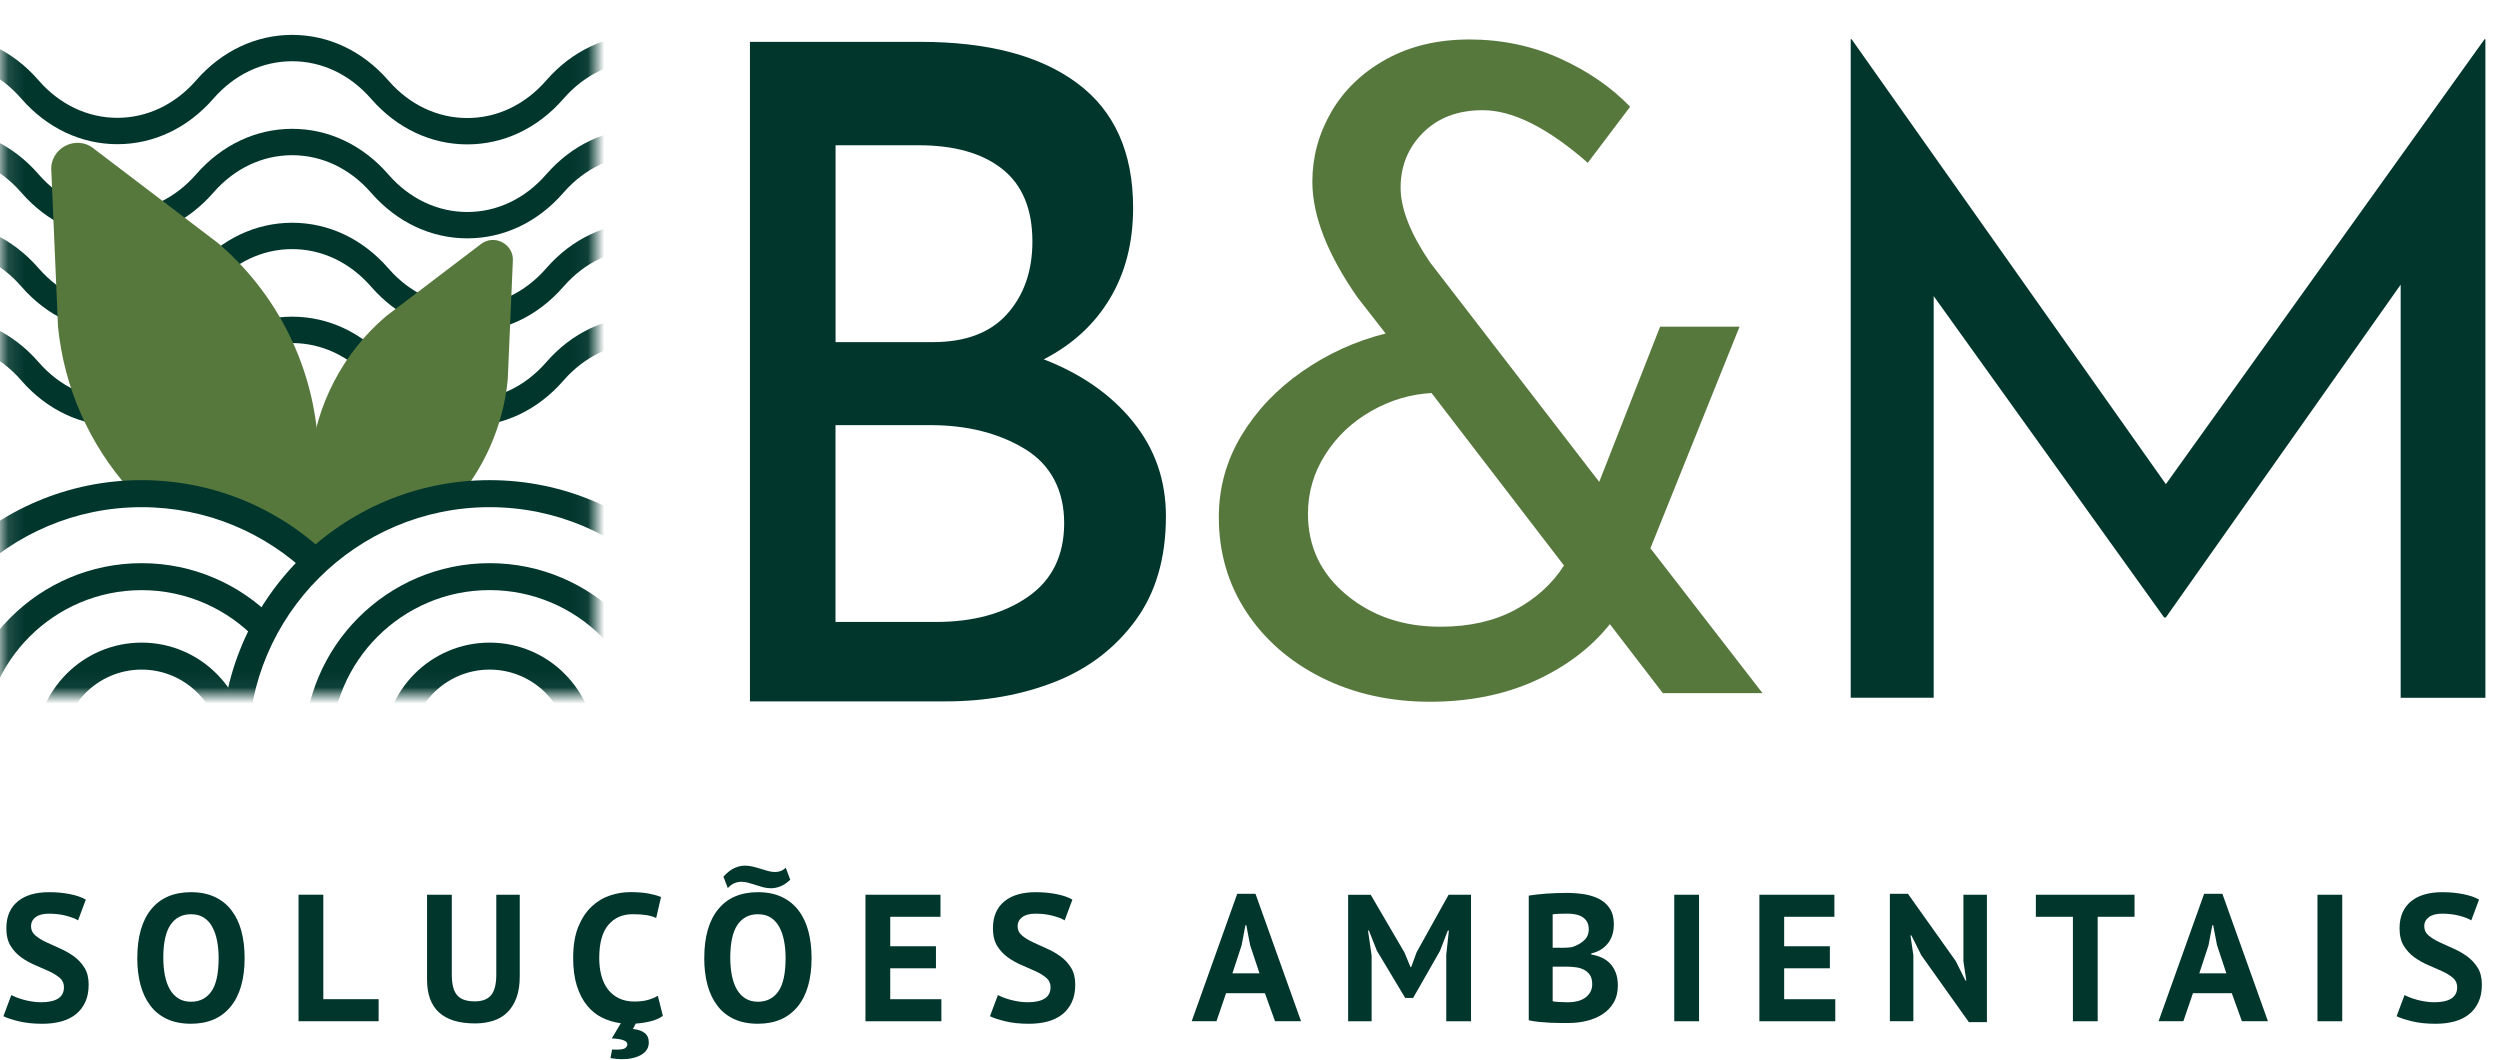 <svg width="151" height="64" viewBox="0 0 151 64" fill="none" xmlns="http://www.w3.org/2000/svg">
<mask id="mask0_1_461" style="mask-type:luminance" maskUnits="userSpaceOnUse" x="0" y="0" width="36" height="42">
<path d="M35.95 0.35H0.12V41.951H35.95V0.35Z" fill="white"/>
</mask>
<g mask="url(#mask0_1_461)">
<path d="M38.797 19.127C36.605 19.127 34.548 20.098 33.006 21.863L32.972 21.901C31.705 23.349 30.019 24.149 28.227 24.149H28.223C26.433 24.149 24.747 23.353 23.482 21.909L23.432 21.853C21.89 20.094 19.837 19.127 17.649 19.127H17.636C15.444 19.131 13.387 20.106 11.847 21.873C10.578 23.33 8.89 24.135 7.089 24.137C5.297 24.137 3.609 23.336 2.34 21.884L2.306 21.846C0.768 20.087 -1.285 19.116 -3.475 19.112H-3.487C-5.671 19.112 -7.72 20.075 -9.26 21.826L-14.741 28.057L-13.741 29.209L-8.222 22.936C-6.957 21.498 -5.275 20.704 -3.487 20.704H-3.479C-1.687 20.706 -0.003 21.505 1.262 22.953L1.295 22.991C2.84 24.758 4.897 25.731 7.093 25.731C9.285 25.731 11.342 24.752 12.887 22.98C14.154 21.526 15.84 20.723 17.636 20.721H17.644C19.434 20.721 21.118 21.517 22.388 22.961L22.438 23.018C23.98 24.774 26.032 25.744 28.221 25.744H28.227C30.417 25.744 32.472 24.77 34.012 23.009L34.045 22.972C35.315 21.521 37.001 20.721 38.797 20.721C40.591 20.721 42.279 21.519 43.546 22.972L48.998 29.209L50.003 28.061L44.586 21.867C43.044 20.102 40.987 19.131 38.795 19.131L38.797 19.127Z" fill="#01362D"/>
<path d="M38.797 7.781C36.605 7.781 34.548 8.753 33.006 10.518L32.972 10.555C31.705 12.004 30.019 12.804 28.227 12.804H28.223C26.433 12.804 24.747 12.008 23.482 10.564L23.432 10.507C21.89 8.748 19.837 7.781 17.649 7.781H17.636C15.444 7.786 13.387 8.761 11.847 10.528C10.578 11.985 8.89 12.789 7.089 12.791C5.297 12.791 3.609 11.991 2.34 10.539L2.306 10.499C0.768 8.74 -1.284 7.769 -3.475 7.765H-3.485C-5.669 7.765 -7.718 8.728 -9.258 10.478L-14.739 16.709L-13.738 17.862L-8.22 11.589C-6.955 10.149 -5.273 9.357 -3.485 9.357H-3.477C-1.685 9.359 -0.001 10.157 1.264 11.606L1.298 11.643C2.842 13.41 4.899 14.384 7.095 14.384C9.288 14.384 11.345 13.404 12.889 11.633C14.156 10.178 15.842 9.376 17.638 9.374H17.647C19.437 9.374 21.121 10.17 22.39 11.614L22.44 11.67C23.982 13.427 26.035 14.396 28.223 14.396H28.229C30.419 14.396 32.474 13.423 34.014 11.66L34.048 11.622C35.317 10.172 37.003 9.372 38.799 9.372C40.596 9.372 42.282 10.17 43.549 11.622L49 17.86L50.005 16.711L44.589 10.518C43.046 8.753 40.989 7.781 38.797 7.781Z" fill="#01362D"/>
<path d="M38.797 13.454C36.605 13.454 34.548 14.425 33.006 16.191L32.972 16.228C31.705 17.676 30.019 18.477 28.227 18.477H28.223C26.433 18.477 24.747 17.68 23.482 16.236L23.432 16.18C21.89 14.421 19.837 13.454 17.649 13.454H17.636C15.444 13.458 13.387 14.434 11.847 16.201C10.578 17.658 8.89 18.462 7.089 18.464C5.297 18.464 3.609 17.664 2.34 16.211L2.306 16.172C0.768 14.413 -1.284 13.442 -3.475 13.438H-3.485C-5.669 13.438 -7.718 14.4 -9.258 16.151L-14.739 22.382L-13.738 23.535L-8.22 17.262C-6.955 15.822 -5.273 15.03 -3.485 15.03H-3.477C-1.685 15.032 -0.001 15.83 1.264 17.278L1.298 17.316C2.842 19.083 4.899 20.056 7.095 20.056C9.288 20.056 11.345 19.077 12.889 17.305C14.156 15.851 15.842 15.048 17.638 15.046H17.647C19.437 15.046 21.121 15.842 22.39 17.287L22.44 17.343C23.982 19.1 26.035 20.069 28.223 20.069H28.229C30.419 20.069 32.474 19.096 34.014 17.335L34.048 17.297C35.317 15.847 37.003 15.046 38.799 15.046C40.593 15.046 42.282 15.845 43.549 17.297L49 23.535L50.005 22.386L44.589 16.192C43.046 14.427 40.989 13.456 38.797 13.456V13.454Z" fill="#01362D"/>
<path d="M-8.22 5.914C-6.955 4.474 -5.273 3.682 -3.485 3.682H-3.477C-1.685 3.684 -0.001 4.483 1.264 5.931L1.298 5.968C2.842 7.736 4.899 8.709 7.095 8.709C9.288 8.709 11.345 7.729 12.889 5.958C14.156 4.503 15.842 3.701 17.638 3.699H17.647C19.437 3.699 21.121 4.495 22.39 5.939L22.44 5.995C23.982 7.752 26.035 8.721 28.223 8.721H28.229C30.419 8.721 32.474 7.748 34.014 5.985L34.048 5.948C35.317 4.497 37.003 3.697 38.799 3.697C40.596 3.697 42.282 4.495 43.549 5.948L49 12.185L50.005 11.037L44.589 4.843C43.046 3.078 40.989 2.107 38.797 2.107C36.605 2.107 34.548 3.078 33.006 4.843L32.972 4.881C31.705 6.329 30.019 7.129 28.227 7.129H28.223C26.433 7.129 24.747 6.333 23.482 4.889L23.432 4.833C21.89 3.074 19.837 2.107 17.649 2.107H17.636C15.444 2.111 13.387 3.086 11.847 4.853C10.578 6.31 8.89 7.115 7.089 7.117C5.297 7.117 3.609 6.316 2.34 4.864L2.306 4.824C0.768 3.065 -1.284 2.094 -3.475 2.09H-3.485C-5.669 2.09 -7.718 3.053 -9.258 4.803L-14.739 11.035L-13.738 12.187L-8.22 5.914Z" fill="#01362D"/>
<path d="M14.554 31.091C16.044 31.823 17.411 32.769 18.732 33.771C18.853 33.69 18.974 33.608 19.097 33.529L19.157 26.133C18.713 21.688 16.567 17.585 13.17 14.684L5.705 9.009C4.621 8.084 2.961 8.951 3.102 10.37L3.504 19.739C3.871 23.405 5.395 26.838 7.823 29.555C10.171 29.465 12.449 30.059 14.552 31.093L14.554 31.091Z" fill="#57783D"/>
<path d="M28.994 14.784L23.311 19.104C20.725 21.313 19.091 24.435 18.753 27.819L18.797 33.194C21.331 31.604 24.317 30.201 27.354 30.451C29.217 28.378 30.386 25.754 30.667 22.951L30.974 15.819C31.082 14.74 29.819 14.079 28.994 14.784Z" fill="#57783D"/>
<path d="M19.532 56.912C19.378 56.768 19.27 56.599 19.205 56.403C19.191 56.374 19.178 56.347 19.166 56.318C18.895 56.257 18.636 56.126 18.422 55.945C15.823 58.337 12.355 59.8 8.554 59.8C0.512 59.8 -6.03 53.258 -6.03 45.216C-6.03 37.174 0.512 30.633 8.554 30.633C12.482 30.633 16.052 32.193 18.676 34.728C18.803 34.407 19.032 34.123 19.341 33.923C19.532 33.798 19.749 33.733 19.97 33.713C17.038 30.801 13.003 29.001 8.556 29.001C-0.384 29.001 -7.657 36.274 -7.657 45.214C-7.657 54.155 -0.384 61.428 8.556 61.428C12.849 61.428 16.757 59.75 19.66 57.016C19.616 56.983 19.576 56.947 19.535 56.91L19.532 56.912Z" fill="#01362D"/>
<path d="M16.607 52.888C16.094 52.617 15.804 52.012 15.827 51.433C14.07 53.486 11.461 54.788 8.554 54.788C3.275 54.788 -1.018 50.493 -1.018 45.216C-1.018 39.94 3.277 35.645 8.554 35.645C11.29 35.645 13.762 36.799 15.508 38.645C15.585 38.193 15.858 37.776 16.267 37.514C16.356 37.456 16.45 37.41 16.548 37.376C14.514 35.303 11.682 34.015 8.556 34.015C2.379 34.015 -2.646 39.039 -2.646 45.216C-2.646 51.393 2.379 56.418 8.556 56.418C11.751 56.418 14.637 55.074 16.679 52.921C16.657 52.91 16.631 52.9 16.609 52.888H16.607Z" fill="#01362D"/>
<path d="M8.554 51.618C5.024 51.618 2.152 48.747 2.152 45.216C2.152 41.686 5.024 38.814 8.554 38.814C12.084 38.814 14.956 41.686 14.956 45.216C14.956 48.747 12.084 51.618 8.554 51.618ZM8.554 40.444C5.922 40.444 3.782 42.584 3.782 45.216C3.782 47.849 5.922 49.989 8.554 49.989C11.186 49.989 13.326 47.849 13.326 45.216C13.326 42.584 11.186 40.444 8.554 40.444Z" fill="#01362D"/>
<path d="M29.573 61.428C20.633 61.428 13.36 54.155 13.36 45.214C13.36 36.274 20.633 29.001 29.573 29.001C38.514 29.001 45.787 36.274 45.787 45.214C45.787 54.155 38.514 61.428 29.573 61.428ZM29.573 30.633C21.531 30.633 14.989 37.174 14.989 45.216C14.989 53.258 21.531 59.8 29.573 59.8C37.615 59.8 44.157 53.258 44.157 45.216C44.157 37.174 37.615 30.633 29.573 30.633Z" fill="#01362D"/>
<path d="M29.573 56.418C23.396 56.418 18.372 51.393 18.372 45.216C18.372 39.039 23.396 34.015 29.573 34.015C35.75 34.015 40.775 39.039 40.775 45.216C40.775 51.393 35.75 56.418 29.573 56.418ZM29.573 35.642C24.294 35.642 20.001 39.938 20.001 45.214C20.001 50.491 24.296 54.786 29.573 54.786C34.85 54.786 39.145 50.491 39.145 45.214C39.145 39.938 34.85 35.642 29.573 35.642Z" fill="#01362D"/>
<path d="M29.573 51.618C26.043 51.618 23.171 48.747 23.171 45.216C23.171 41.686 26.043 38.814 29.573 38.814C33.103 38.814 35.975 41.686 35.975 45.216C35.975 48.747 33.103 51.618 29.573 51.618ZM29.573 40.444C26.941 40.444 24.801 42.584 24.801 45.216C24.801 47.849 26.941 49.989 29.573 49.989C32.205 49.989 34.346 47.849 34.346 45.216C34.346 42.584 32.205 40.444 29.573 40.444Z" fill="#01362D"/>
</g>
<path d="M3.863 59.629C3.863 59.396 3.778 59.208 3.607 59.062C3.436 58.917 3.221 58.783 2.963 58.664C2.704 58.544 2.423 58.421 2.123 58.294C1.821 58.166 1.541 58.01 1.283 57.825C1.025 57.639 0.81 57.408 0.639 57.131C0.468 56.853 0.383 56.501 0.383 56.072C0.383 55.701 0.445 55.378 0.568 55.105C0.691 54.832 0.868 54.605 1.098 54.423C1.327 54.242 1.598 54.107 1.91 54.019C2.223 53.932 2.573 53.888 2.959 53.888C3.402 53.888 3.821 53.925 4.213 54.003C4.607 54.08 4.93 54.19 5.184 54.336L4.715 55.591C4.555 55.488 4.315 55.397 3.994 55.311C3.673 55.228 3.327 55.186 2.956 55.186C2.606 55.186 2.34 55.255 2.154 55.395C1.969 55.532 1.875 55.718 1.875 55.951C1.875 56.17 1.96 56.351 2.131 56.497C2.302 56.643 2.517 56.779 2.775 56.901C3.034 57.024 3.313 57.151 3.615 57.283C3.917 57.414 4.196 57.572 4.455 57.758C4.713 57.943 4.928 58.173 5.099 58.446C5.27 58.719 5.355 59.058 5.355 59.467C5.355 59.875 5.288 60.225 5.153 60.519C5.018 60.813 4.83 61.059 4.586 61.257C4.342 61.455 4.048 61.599 3.703 61.695C3.357 61.788 2.977 61.836 2.563 61.836C2.017 61.836 1.537 61.786 1.123 61.684C0.708 61.582 0.401 61.48 0.206 61.378L0.685 60.1C0.764 60.144 0.868 60.192 0.995 60.242C1.123 60.292 1.266 60.34 1.427 60.384C1.587 60.428 1.756 60.465 1.935 60.492C2.115 60.521 2.298 60.536 2.488 60.536C2.931 60.536 3.271 60.461 3.509 60.313C3.744 60.163 3.863 59.936 3.863 59.631V59.629Z" fill="#01362D"/>
<path d="M8.294 57.862C8.294 56.589 8.573 55.607 9.133 54.919C9.694 54.232 10.494 53.888 11.534 53.888C12.08 53.888 12.557 53.982 12.964 54.171C13.372 54.361 13.71 54.63 13.979 54.98C14.248 55.33 14.448 55.747 14.579 56.234C14.71 56.722 14.775 57.264 14.775 57.86C14.775 59.133 14.493 60.115 13.929 60.803C13.364 61.49 12.566 61.834 11.532 61.834C10.98 61.834 10.498 61.74 10.092 61.551C9.684 61.361 9.348 61.092 9.083 60.742C8.817 60.392 8.619 59.975 8.487 59.488C8.356 59 8.291 58.458 8.291 57.862H8.294ZM9.865 57.862C9.865 58.248 9.898 58.602 9.963 58.927C10.027 59.25 10.127 59.529 10.263 59.763C10.398 59.996 10.569 60.177 10.782 60.309C10.992 60.44 11.245 60.505 11.534 60.505C12.066 60.505 12.476 60.296 12.768 59.882C13.06 59.467 13.206 58.794 13.206 57.862C13.206 57.491 13.174 57.145 13.112 56.824C13.049 56.503 12.953 56.224 12.822 55.984C12.691 55.745 12.52 55.557 12.309 55.422C12.099 55.286 11.841 55.22 11.534 55.22C11.003 55.22 10.592 55.432 10.3 55.857C10.009 56.282 9.863 56.951 9.863 57.86L9.865 57.862Z" fill="#01362D"/>
<path d="M22.867 61.682H18.032V54.04H19.528V60.35H22.869V61.682H22.867Z" fill="#01362D"/>
<path d="M29.974 54.042H31.393V58.977C31.393 59.473 31.328 59.898 31.197 60.255C31.066 60.611 30.884 60.907 30.651 61.138C30.417 61.371 30.134 61.542 29.798 61.651C29.463 61.759 29.096 61.815 28.696 61.815C26.76 61.815 25.793 60.932 25.793 59.163V54.042H27.289V58.867C27.289 59.165 27.316 59.419 27.371 59.625C27.425 59.834 27.51 60 27.627 60.127C27.744 60.255 27.89 60.346 28.064 60.4C28.24 60.455 28.444 60.482 28.675 60.482C29.134 60.482 29.465 60.355 29.669 60.1C29.873 59.846 29.976 59.433 29.976 58.867V54.042H29.974Z" fill="#01362D"/>
<path d="M40.027 61.365C39.837 61.503 39.599 61.609 39.312 61.682C39.024 61.755 38.72 61.803 38.401 61.824L38.226 62.151C38.524 62.18 38.76 62.259 38.93 62.386C39.101 62.514 39.187 62.709 39.187 62.97C39.187 63.137 39.145 63.283 39.062 63.408C38.978 63.531 38.864 63.635 38.718 63.718C38.572 63.801 38.401 63.866 38.205 63.91C38.009 63.954 37.797 63.974 37.572 63.974C37.347 63.974 37.113 63.954 36.873 63.91L36.971 63.387C37.022 63.393 37.069 63.397 37.113 63.397H37.234C37.511 63.397 37.688 63.364 37.77 63.299C37.849 63.235 37.891 63.158 37.891 63.07C37.891 62.866 37.578 62.749 36.953 62.72L37.499 61.803C37.099 61.751 36.724 61.64 36.376 61.47C36.025 61.299 35.721 61.053 35.459 60.732C35.196 60.411 34.992 60.015 34.842 59.542C34.692 59.069 34.619 58.508 34.619 57.86C34.619 57.11 34.723 56.483 34.929 55.976C35.138 55.47 35.406 55.063 35.738 54.753C36.069 54.444 36.438 54.221 36.846 54.086C37.255 53.95 37.661 53.884 38.07 53.884C38.507 53.884 38.876 53.913 39.178 53.971C39.481 54.03 39.731 54.099 39.927 54.18L39.633 55.447C39.466 55.368 39.268 55.309 39.039 55.272C38.81 55.236 38.53 55.218 38.203 55.218C37.599 55.218 37.113 55.432 36.746 55.861C36.38 56.291 36.194 56.958 36.194 57.86C36.194 58.254 36.238 58.612 36.325 58.935C36.413 59.258 36.546 59.536 36.724 59.765C36.903 59.994 37.124 60.173 37.39 60.3C37.655 60.428 37.964 60.492 38.314 60.492C38.641 60.492 38.918 60.459 39.143 60.394C39.368 60.33 39.564 60.246 39.733 60.144L40.039 61.367L40.027 61.365Z" fill="#01362D"/>
<path d="M42.538 57.862C42.538 56.589 42.817 55.607 43.378 54.92C43.938 54.232 44.738 53.888 45.778 53.888C46.324 53.888 46.802 53.982 47.208 54.171C47.616 54.361 47.954 54.63 48.223 54.98C48.492 55.33 48.692 55.747 48.823 56.235C48.954 56.722 49.019 57.264 49.019 57.86C49.019 59.133 48.738 60.115 48.173 60.803C47.608 61.49 46.81 61.834 45.776 61.834C45.224 61.834 44.743 61.74 44.336 61.551C43.928 61.361 43.592 61.092 43.328 60.742C43.061 60.392 42.863 59.975 42.731 59.488C42.6 59 42.536 58.458 42.536 57.862H42.538ZM43.694 52.95C43.928 52.696 44.151 52.521 44.365 52.427C44.58 52.333 44.793 52.285 45.003 52.285C45.164 52.285 45.324 52.306 45.482 52.346C45.643 52.385 45.797 52.429 45.947 52.477C46.095 52.525 46.243 52.569 46.389 52.608C46.535 52.648 46.672 52.669 46.804 52.669C46.92 52.669 47.033 52.65 47.141 52.615C47.25 52.579 47.356 52.508 47.458 52.406L47.731 53.138C47.527 53.327 47.329 53.461 47.137 53.536C46.943 53.613 46.756 53.65 46.574 53.65C46.408 53.65 46.247 53.63 46.095 53.59C45.943 53.55 45.791 53.505 45.643 53.455C45.493 53.404 45.347 53.359 45.201 53.319C45.055 53.279 44.913 53.259 44.776 53.259C44.638 53.259 44.501 53.286 44.367 53.34C44.232 53.394 44.097 53.494 43.959 53.64L43.696 52.952L43.694 52.95ZM44.109 57.862C44.109 58.248 44.142 58.602 44.207 58.927C44.272 59.25 44.372 59.529 44.507 59.763C44.643 59.996 44.813 60.178 45.026 60.309C45.236 60.44 45.489 60.505 45.778 60.505C46.31 60.505 46.72 60.296 47.012 59.882C47.304 59.467 47.45 58.794 47.45 57.862C47.45 57.491 47.419 57.145 47.356 56.824C47.293 56.503 47.198 56.224 47.066 55.984C46.935 55.745 46.764 55.557 46.554 55.422C46.343 55.286 46.085 55.22 45.778 55.22C45.247 55.22 44.836 55.432 44.545 55.857C44.253 56.282 44.107 56.952 44.107 57.86L44.109 57.862Z" fill="#01362D"/>
<path d="M52.274 54.042H56.805V55.374H53.77V57.154H56.532V58.485H53.77V60.352H56.859V61.684H52.274V54.042Z" fill="#01362D"/>
<path d="M63.453 59.629C63.453 59.396 63.367 59.208 63.197 59.062C63.026 58.917 62.811 58.783 62.553 58.664C62.294 58.544 62.013 58.421 61.713 58.294C61.41 58.166 61.131 58.01 60.873 57.825C60.614 57.639 60.4 57.408 60.229 57.131C60.058 56.853 59.973 56.501 59.973 56.072C59.973 55.701 60.035 55.378 60.158 55.105C60.281 54.832 60.458 54.605 60.687 54.423C60.917 54.242 61.188 54.107 61.5 54.019C61.813 53.932 62.163 53.888 62.548 53.888C62.992 53.888 63.411 53.925 63.803 54.003C64.197 54.08 64.52 54.19 64.774 54.336L64.305 55.591C64.145 55.488 63.905 55.397 63.584 55.311C63.263 55.228 62.917 55.186 62.546 55.186C62.196 55.186 61.929 55.255 61.744 55.395C61.559 55.532 61.465 55.718 61.465 55.951C61.465 56.17 61.55 56.351 61.721 56.497C61.892 56.643 62.107 56.779 62.365 56.901C62.623 57.024 62.903 57.151 63.205 57.283C63.507 57.414 63.786 57.572 64.045 57.758C64.303 57.943 64.518 58.173 64.689 58.446C64.859 58.719 64.945 59.058 64.945 59.467C64.945 59.875 64.878 60.225 64.743 60.519C64.607 60.813 64.42 61.059 64.176 61.257C63.932 61.453 63.638 61.599 63.292 61.695C62.946 61.788 62.567 61.836 62.152 61.836C61.606 61.836 61.127 61.786 60.712 61.684C60.298 61.582 59.991 61.48 59.795 61.378L60.275 60.1C60.354 60.144 60.458 60.192 60.585 60.242C60.712 60.292 60.856 60.34 61.017 60.384C61.177 60.428 61.346 60.465 61.525 60.492C61.704 60.521 61.888 60.536 62.077 60.536C62.521 60.536 62.861 60.461 63.099 60.313C63.334 60.163 63.453 59.936 63.453 59.631V59.629Z" fill="#01362D"/>
<path d="M76.401 59.99H74.054L73.475 61.682H71.978L74.729 53.986H75.832L78.583 61.682H77.011L76.401 59.99ZM74.436 58.789H76.074L75.507 57.087L75.278 55.886H75.223L74.994 57.097L74.438 58.789H74.436Z" fill="#01362D"/>
<path d="M87.348 57.72L87.513 56.203H87.448L86.979 57.426L85.353 60.275H84.874L83.161 57.416L82.682 56.205H82.628L82.846 57.712V61.686H81.427V54.044H82.792L84.832 57.537L85.193 58.41H85.237L85.564 57.514L87.496 54.042H88.85V61.684H87.354V57.722L87.348 57.72Z" fill="#01362D"/>
<path d="M97.478 55.82C97.478 56.009 97.456 56.199 97.407 56.387C97.36 56.576 97.282 56.749 97.172 56.906C97.064 57.062 96.922 57.199 96.747 57.32C96.572 57.441 96.361 57.529 96.113 57.587V57.652C96.332 57.687 96.538 57.749 96.737 57.837C96.934 57.925 97.103 58.045 97.249 58.198C97.395 58.35 97.51 58.535 97.593 58.754C97.676 58.973 97.718 59.231 97.718 59.529C97.718 59.923 97.635 60.263 97.468 60.55C97.301 60.838 97.076 61.074 96.797 61.255C96.518 61.436 96.199 61.572 95.842 61.659C95.486 61.747 95.117 61.79 94.74 61.79H94.265C94.071 61.79 93.865 61.784 93.642 61.774C93.419 61.763 93.194 61.747 92.964 61.724C92.735 61.701 92.527 61.669 92.337 61.626V54.094C92.475 54.073 92.633 54.05 92.812 54.03C92.992 54.009 93.181 53.99 93.385 53.975C93.59 53.961 93.798 53.95 94.013 53.942C94.227 53.936 94.44 53.932 94.65 53.932C95.007 53.932 95.355 53.959 95.692 54.013C96.03 54.067 96.332 54.165 96.599 54.303C96.864 54.44 97.078 54.634 97.237 54.882C97.397 55.13 97.476 55.443 97.476 55.82H97.478ZM94.259 57.249C94.361 57.249 94.48 57.245 94.613 57.239C94.748 57.233 94.859 57.22 94.946 57.206C95.224 57.12 95.461 56.989 95.661 56.816C95.861 56.643 95.961 56.416 95.961 56.134C95.961 55.947 95.926 55.793 95.853 55.67C95.78 55.547 95.684 55.451 95.563 55.378C95.442 55.305 95.307 55.255 95.155 55.228C95.003 55.199 94.842 55.184 94.675 55.184C94.486 55.184 94.311 55.188 94.152 55.194C93.992 55.201 93.869 55.213 93.781 55.226V57.245H94.261L94.259 57.249ZM94.75 60.536C94.932 60.536 95.109 60.515 95.28 60.471C95.451 60.428 95.603 60.361 95.732 60.271C95.863 60.182 95.968 60.067 96.049 59.931C96.128 59.794 96.17 59.631 96.17 59.446C96.17 59.208 96.122 59.021 96.028 58.883C95.934 58.746 95.809 58.639 95.657 58.564C95.505 58.489 95.334 58.439 95.144 58.419C94.955 58.398 94.765 58.385 94.578 58.385H93.781V60.471C93.817 60.486 93.875 60.496 93.956 60.505C94.036 60.511 94.121 60.517 94.213 60.521C94.305 60.525 94.398 60.53 94.496 60.532C94.594 60.536 94.68 60.538 94.752 60.538L94.75 60.536Z" fill="#01362D"/>
<path d="M101.125 54.042H102.622V61.684H101.125V54.042Z" fill="#01362D"/>
<path d="M106.267 54.042H110.797V55.374H107.763V57.154H110.524V58.485H107.763V60.352H110.851V61.684H106.267V54.042Z" fill="#01362D"/>
<path d="M116.047 57.697L115.447 56.497H115.392L115.567 57.697V61.682H114.148V53.986H115.24L118.133 58.058L118.712 59.225H118.766L118.591 58.058V54.04H120.01V61.736H118.918L116.047 57.697Z" fill="#01362D"/>
<path d="M128.928 55.374H126.7V61.684H125.204V55.374H122.966V54.042H128.926V55.374H128.928Z" fill="#01362D"/>
<path d="M134.801 59.99H132.454L131.875 61.682H130.378L133.129 53.986H134.232L136.983 61.682H135.411L134.801 59.99ZM132.835 58.789H134.473L133.907 57.087L133.677 55.886H133.623L133.394 57.097L132.838 58.789H132.835Z" fill="#01362D"/>
<path d="M139.975 54.042H141.471V61.684H139.975V54.042Z" fill="#01362D"/>
<path d="M148.413 59.629C148.413 59.396 148.328 59.208 148.157 59.062C147.986 58.917 147.771 58.783 147.513 58.664C147.255 58.544 146.973 58.421 146.673 58.294C146.371 58.166 146.092 58.01 145.833 57.825C145.575 57.639 145.36 57.408 145.189 57.131C145.018 56.853 144.933 56.501 144.933 56.072C144.933 55.701 144.996 55.378 145.118 55.105C145.241 54.832 145.419 54.605 145.648 54.423C145.877 54.242 146.148 54.107 146.461 54.019C146.773 53.932 147.123 53.888 147.509 53.888C147.953 53.888 148.372 53.925 148.763 54.003C149.157 54.08 149.48 54.19 149.735 54.336L149.266 55.591C149.105 55.488 148.866 55.397 148.545 55.311C148.224 55.228 147.878 55.186 147.507 55.186C147.157 55.186 146.89 55.255 146.704 55.395C146.519 55.532 146.425 55.718 146.425 55.951C146.425 56.17 146.511 56.351 146.681 56.497C146.852 56.643 147.067 56.779 147.325 56.901C147.584 57.024 147.863 57.151 148.165 57.283C148.467 57.414 148.747 57.572 149.005 57.758C149.264 57.943 149.478 58.173 149.649 58.446C149.82 58.719 149.905 59.058 149.905 59.467C149.905 59.875 149.839 60.225 149.703 60.519C149.568 60.813 149.38 61.059 149.136 61.257C148.893 61.453 148.599 61.599 148.253 61.695C147.907 61.788 147.528 61.836 147.113 61.836C146.567 61.836 146.088 61.786 145.673 61.684C145.258 61.582 144.952 61.48 144.756 61.378L145.235 60.1C145.314 60.144 145.419 60.192 145.546 60.242C145.673 60.292 145.817 60.34 145.977 60.384C146.138 60.428 146.306 60.465 146.486 60.492C146.665 60.521 146.848 60.536 147.038 60.536C147.482 60.536 147.821 60.461 148.059 60.313C148.294 60.163 148.413 59.936 148.413 59.631V59.629Z" fill="#01362D"/>
<path d="M68.438 25.477C69.761 27.111 70.422 29.013 70.422 31.178C70.422 33.713 69.807 35.815 68.575 37.487C67.344 39.158 65.729 40.39 63.726 41.18C61.723 41.969 59.529 42.363 57.143 42.363H45.297V2.528H55.6C59.677 2.528 62.836 3.363 65.078 5.035C67.319 6.706 68.44 9.213 68.44 12.556C68.44 14.65 67.971 16.478 67.035 18.039C66.097 19.6 64.766 20.821 63.04 21.703C65.318 22.584 67.117 23.843 68.44 25.477H68.438ZM50.468 20.665H56.332C58.322 20.665 59.825 20.096 60.837 18.958C61.85 17.82 62.357 16.363 62.357 14.586C62.357 12.631 61.752 11.174 60.544 10.213C59.335 9.253 57.647 8.773 55.48 8.773H50.468V20.663V20.665ZM62.09 36.047C63.547 35.034 64.276 33.55 64.276 31.595C64.276 29.641 63.484 28.076 61.902 27.117C60.321 26.156 58.41 25.677 56.171 25.677H50.465V37.566H56.544C58.785 37.566 60.631 37.06 62.09 36.047Z" fill="#01362D"/>
<path d="M100.435 41.865L97.237 37.699C96.099 39.123 94.596 40.261 92.731 41.111C90.864 41.961 88.74 42.386 86.36 42.386C83.98 42.386 81.765 41.899 79.829 40.928C77.891 39.956 76.371 38.627 75.269 36.943C74.167 35.259 73.617 33.358 73.617 31.239C73.617 29.468 74.069 27.828 74.975 26.317C75.882 24.806 77.107 23.514 78.653 22.436C80.2 21.361 81.879 20.596 83.693 20.144L81.986 17.956C80.173 15.351 79.266 13.025 79.266 10.976C79.266 9.484 79.648 8.077 80.412 6.758C81.177 5.439 82.28 4.38 83.718 3.582C85.158 2.784 86.837 2.384 88.757 2.384C90.676 2.384 92.533 2.765 94.221 3.53C95.909 4.295 97.322 5.266 98.46 6.448L95.901 9.834C93.483 7.717 91.368 6.656 89.555 6.656C88.063 6.656 86.862 7.108 85.956 8.011C85.049 8.915 84.597 10.026 84.597 11.345C84.597 12.595 85.183 14.088 86.356 15.824L96.593 29.105L100.271 19.729H105.07L99.685 33.115L106.456 41.865H100.431H100.435ZM91.505 36.839C92.766 36.161 93.754 35.267 94.465 34.157L86.466 23.739C85.187 23.809 83.968 24.172 82.813 24.833C81.659 25.493 80.733 26.369 80.041 27.463C79.347 28.557 79.001 29.747 79.001 31.031C79.001 33.01 79.775 34.642 81.321 35.926C82.867 37.212 84.76 37.854 87 37.854C88.74 37.854 90.243 37.516 91.505 36.839Z" fill="#57783D"/>
<path d="M150.118 2.371V42.147H145V17.193L130.818 37.293H130.712L116.795 17.885V42.145H111.783V2.369H111.837L130.818 29.243L150.066 2.369H150.12L150.118 2.371Z" fill="#01362D"/>
</svg>
